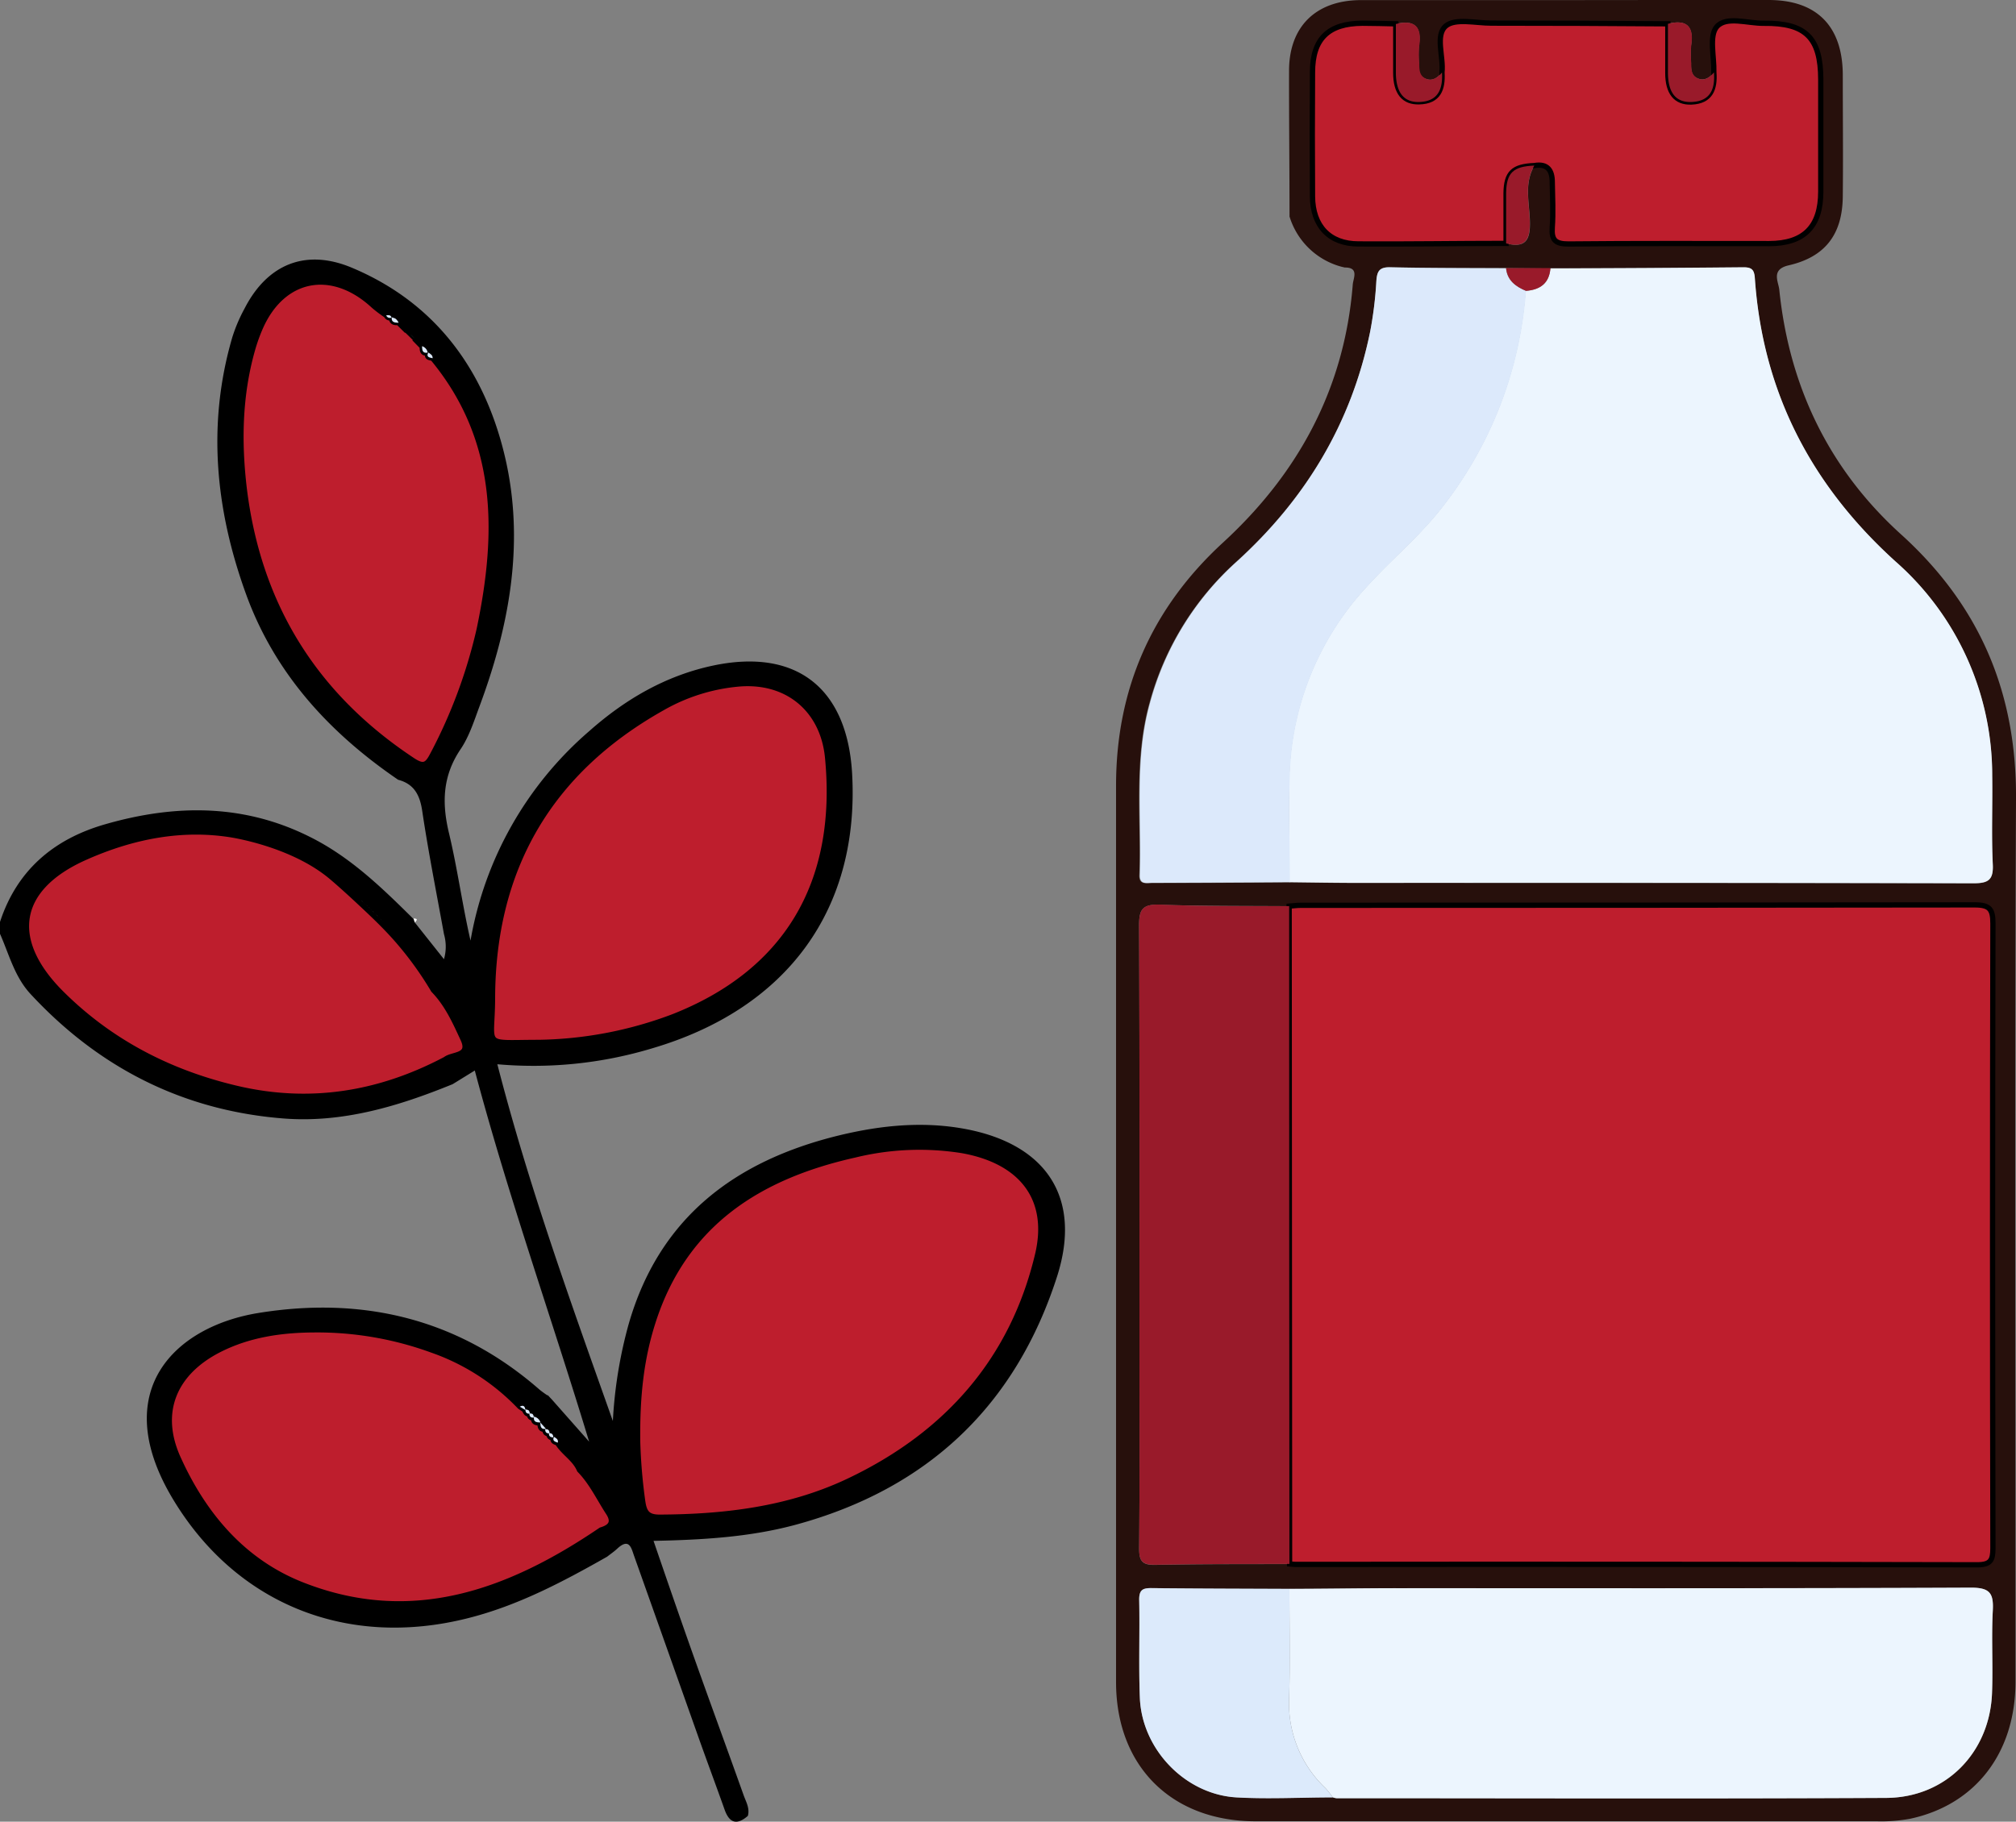 <?xml version="1.0" encoding="UTF-8"?>
<svg xmlns="http://www.w3.org/2000/svg" viewBox="0 0 382.57 345.78">
  <rect x="0" y="0" width="382.57" height="345.78" fill="#808080" stroke="none"/>
  <defs>
    <style>.cls-1{fill:#27100c;}.cls-2{fill:#c6a9f6;}.cls-3{fill:#be1e2d;stroke:#000;stroke-miterlimit:10;}.cls-4{fill:#dce9fb;}.cls-5{fill:#fdfdfd;}.cls-6{fill:#ecf5fe;}.cls-7{fill:#991a2a;}.cls-8{fill:#dceafb;}</style>
  </defs>
  <g id="Layer_2" data-name="Layer 2">
    <g id="Layer_1-2" data-name="Layer 1">
      <path d="M76.37,62v0h0l.78.74Zm0,0v0h0l.78.74ZM183.71,214.4c-8.2-1.64-16.4-.84-24.46,1.11-19.76,4.81-34.22,15.63-40,36a85.45,85.45,0,0,0-2.95,18.22c-7.9-22.29-15.93-44.45-21.92-67.72a78,78,0,0,0,29.31-3c25.78-7.56,39.53-26.52,38-52.38-1-16.17-10.71-23.63-26.44-20.28-9,1.93-16.68,6.43-23.47,12.46a67.7,67.7,0,0,0-22.49,39.73c-1.57-6.84-2.49-13.73-4.1-20.45-1.37-5.73-1.19-10.85,2.22-15.89,1.64-2.43,2.56-5.38,3.6-8.17,6.4-17.2,9.15-34.73,3.34-52.62-4.61-14.19-13.7-24.79-27.62-30.61-8.74-3.65-16-.65-20.31,7.74A30.65,30.65,0,0,0,44.09,64c-4.84,16.54-3.18,32.82,2.59,48.75,5.46,15.07,15.8,26.33,28.87,35.26,3,.79,4.12,2.85,4.57,5.9,1.17,7.83,2.72,15.61,4.13,23.4a8.55,8.55,0,0,1,0,4.76l-5.51-6.94c-.09-.26-.17-.52-.26-.79v.11c-6-5.94-12-11.79-19.72-15.62-12.62-6.31-25.64-6.16-38.8-2.37C10.25,159.24,3.22,165.15,0,175v2.25c1.72,3.89,2.76,8.13,5.76,11.39,13,14.05,29,22.16,48,23.66,11.21.89,21.83-2.3,32.14-6.51l4.2-2.59c6.37,23.94,14.59,47,21.7,70.45l-7.07-8-.8-.85,0,.09a17.55,17.55,0,0,1-1.49-1.07C87,250.3,68.86,246,49,249.23c-15.64,2.55-28.48,14.63-16.31,35.11,11.91,20,33,28.65,56.09,22.82,9.5-2.39,18-6.89,26.44-11.68.67-.53,1.37-1,2-1.6,2.23-2,2.59,0,3.12,1.48q6.12,17.22,12.22,34.44c1.62,4.57,3.32,9.11,4.94,13.68.92,2.6,2.35,3,4.42,1.2.4-1.45-.36-2.68-.81-3.94-3-8.43-6.09-16.83-9.09-25.26-2.69-7.56-5.31-15.14-8-23,9.33-.19,18.16-.71,26.75-3,25.18-6.77,42-22.64,49.89-47.38C205.25,227.46,198.69,217.42,183.71,214.4ZM82.11,143.27c-1,1.92-1.65,2.5-3.76,1.11q-27.9-18.42-32-51.54C45.3,84,45.44,75.18,47.87,66.52a33.56,33.56,0,0,1,1.49-4.22C53.6,52.5,63,50.68,70.94,58.08a24.84,24.84,0,0,0,2.37,1.78c.4,0,.82-.12,1,.42l0-.07a1.58,1.58,0,0,1,1.31,1.06l-.06,0,0,0,.28.28.43.42h0l0,0v0h0l.78.74-.07-.08.76.73c.14.13.27.27.41.41l.33.34.81.84L79.33,65l.77.79,0,0,0,0a1.55,1.55,0,0,1,1.06,1.21h.12a2.2,2.2,0,0,1,.3.19l.14.1.13.12a.93.93,0,0,1,.13.15,0,0,0,0,0,0,0,.94.94,0,0,1,.06.15.81.81,0,0,1,0,.36c12.84,15.47,12.67,33.22,8.83,51.51A96.93,96.93,0,0,1,82.11,143.27Zm2.41,57.81c-12.56,6.64-25.79,8.79-39.7,5.49-12.71-3-24-8.85-33.28-18.14-10-10.06-8.49-19.8,4.52-25.63,16-7.18,31.92-6.79,46.79,3.58a53.11,53.11,0,0,1,5.2,4.66c.58-.33.77.13,1,.49a.31.31,0,0,1,.3.27.49.49,0,0,1,.43.41.36.36,0,0,1,.36.35.44.44,0,0,1,.37.36.39.39,0,0,1,.42.42.41.41,0,0,1,.31.3.42.42,0,0,1,.46.46.41.41,0,0,1,.3.31.38.38,0,0,1,.41.41.48.48,0,0,1,.38.43.31.31,0,0,1,.29.28l.77,1c2.68,3.88,6.64,6.81,8.4,11.37,2.6,2.67,4.09,6,5.62,9.32S85.89,200,84.52,201.08Zm8.94-11.6c.06-24.49,10.73-43,32.18-55.07a35.75,35.75,0,0,1,14.48-4.58c9.35-.83,16,4.94,16.92,13.83,2.41,24.41-8.25,41.07-29.32,49.35a75.07,75.07,0,0,1-25.54,4.86C91.25,197.86,93.43,199,93.46,189.48Zm20.59,100.93c-17.41,11.82-35.9,18.65-56.8,10.38-11.13-4.41-18.58-13.24-23.44-24-3.93-8.67-.81-16.19,7.73-20.56,5.68-2.9,11.84-3.78,18.09-3.81a63.57,63.57,0,0,1,22.3,3.83A42.24,42.24,0,0,1,98.64,267l.25-.09.21,0a.41.41,0,0,1,.19,0,.42.42,0,0,1,.14.09l0,0a1.28,1.28,0,0,1,.24.6v-.06a1,1,0,0,1,.25,0H100l.19.07,0,0a.43.43,0,0,1,.12.11s0,0,0,0a.49.49,0,0,1,.11.2,1.08,1.08,0,0,1,.05.27h.18a.79.79,0,0,1,.22.06.66.66,0,0,1,.17.12.44.44,0,0,1,.08.11.84.84,0,0,1,.07.19.09.09,0,0,1,0,.05.34.34,0,0,1,0,.1.76.76,0,0,1,0,.15l0-.11a1.55,1.55,0,0,1,1.22,1.07l1,1.17-.15.08h.16a.8.8,0,0,1,.23,0,.52.52,0,0,1,.15.07.46.46,0,0,1,.17.17.87.87,0,0,1,.07.17.4.4,0,0,1,0,.15.38.38,0,0,1,0,.1.15.15,0,0,1,0,.07.5.5,0,0,1,.18,0,.33.33,0,0,1,.14,0s0,0,0,0l.1.06a.78.78,0,0,1,.28.51.86.86,0,0,1,0,.17l.09-.11c.42.26.9.47.72,1.11,1.16,1.9,3.27,3,4.17,5.14,2.27,2.32,3.64,5.24,5.37,7.93C116.64,288.84,116,289.84,114.05,290.41Zm82.84-52.25c-4.78,20.09-17.35,34.14-35.76,42.91-11.33,5.4-23.58,6.87-36,6.92-2.32,0-2.89-.95-3.19-3A103.27,103.27,0,0,1,121,273.6c-.1-8.82.73-15.84,2.92-22.68,6-18.7,20.15-27.62,38.25-31.68a51.57,51.57,0,0,1,20.41-.85C193.81,220.38,199.43,227.5,196.89,238.16ZM76.37,62v0h0l.78.74Z"></path>
      <path class="cls-1" d="M244.71,41.1c0-9.23-.11-18.45-.09-27.68,0-8.36,5.09-13.37,13.59-13.4,13.21,0,26.43,0,39.64,0C310.44,0,323,0,335.63,0c9.11,0,14,4.94,14.07,14.11,0,7.73.08,15.46,0,23.19-.07,7.18-3.33,11.48-10.29,13.07-3.4.79-1.91,3.1-1.76,4.63,1.88,18.32,9.4,34,23.06,46.39,15,13.56,22,30.09,21.86,50.29-.27,55.85-.08,111.71-.1,167.56,0,13.49-7.62,23.38-20.06,26a30.29,30.29,0,0,1-6.32.47q-58.9,0-117.81,0c-16,0-26.48-10.5-26.49-26.41q0-85.09,0-170.17,0-27.45,20.24-46.09C246.44,89.82,255.16,73.66,256.71,54c.09-1.16,1.26-3.26-1.53-3.22A14.14,14.14,0,0,1,244.71,41.1Zm41.1,9.79c-7.35,0-14.7,0-22.05-.18-2.07,0-2.43.85-2.56,2.64A72,72,0,0,1,260,63c-3.57,17.43-12.33,31.85-25.5,43.72a55.41,55.41,0,0,0-16.36,26.69c-3,10.78-1.58,21.8-1.94,32.72-.06,1.85,1.26,1.48,2.3,1.48q13.08,0,26.16-.13c4.49.05,9,.13,13.46.13q58.16,0,116.33.07c2.83,0,3.85-.57,3.7-3.61-.27-5.6,0-11.22-.11-16.83a54,54,0,0,0-18.36-40.65c-16-14.5-25.18-32.15-26.68-53.72-.11-1.59-.52-2.13-2.16-2.11-12.21.11-24.42.15-36.64.21Zm0-4.69c3.66.92,4.62-.57,4.52-4.19s-1.14-7.21.86-10.58c2.52-.45,3.4.91,3.42,3.15,0,2.87.17,5.74,0,8.58-.17,2.43.59,3.17,3.08,3.15,12.69-.13,25.38,0,38.07-.07,6.6,0,9.76-3.19,9.8-9.87,0-7.09,0-14.19,0-21.28,0-7.89-2.85-10.77-10.82-10.67-3.06,0-7.12-1.41-8.91.65-1.51,1.75-.47,5.69-.56,8.66-.83,1-1.84,1.73-3.19,1.11-1.2-.56-1.17-1.77-1.17-2.89a21.61,21.61,0,0,1,0-3.32c.56-3.63-.85-5-4.42-4.11Q299.75,4.45,283,4.39c-3,0-6.85-1-8.63.53-2.09,1.76-.4,5.8-.74,8.84-.83,1-1.81,1.76-3.18,1.15s-1.19-1.76-1.19-2.88a20.67,20.67,0,0,1,0-3.34c.58-3.65-.86-5-4.44-4.13-2.11,0-4.23-.12-6.34-.11-6.42,0-9.42,3-9.46,9.33q-.08,11.78,0,23.56c0,5.56,3.22,8.92,8.73,9C267.12,46.36,276.46,46.24,285.81,46.2ZM244.69,301.59c-8.71,0-17.41,0-26.12-.16-1.66,0-2.43.28-2.39,2.2.13,6.22-.12,12.45.13,18.66.4,9.77,8.63,18.32,18.35,18.87,6.06.34,12.17,0,18.25,0a3.21,3.21,0,0,0,.73.17c34.76,0,69.53.12,104.29-.06,11.33-.06,19.67-8.61,20.09-19.91.2-5.22-.13-10.47.15-15.69.17-3.27-.61-4.32-4.15-4.31-36.26.16-72.52.09-108.79.1C258.38,301.46,251.54,301.55,244.69,301.59ZM244.64,172c-8.22-.06-16.45,0-24.67-.27-3.23-.11-3.83,1-3.81,4,.12,27.3.07,54.61.07,81.92,0,12.1.06,24.19-.06,36.29,0,2.43.63,3.15,3.09,3.1,8.48-.18,17-.13,25.43-.16.37,0,.74.1,1.12.1q64.67,0,129.35.07c2.59,0,3-.87,3-3.18q-.09-59.27,0-118.52c0-2.71-.58-3.56-3.46-3.56q-63.93.15-127.86.08C246.13,171.86,245.38,172,244.64,172Z"></path>
      <path class="cls-2" d="M255.18,50.73c-.49,0-1,.1-1.47.09Z"></path>
      <path class="cls-3" d="M121,273.6c-.1-8.83.73-15.85,2.92-22.68,6-18.7,20.15-27.63,38.25-31.68a51.57,51.57,0,0,1,20.41-.85c11.25,2,16.87,9.1,14.33,19.77-4.78,20.09-17.35,34.14-35.76,42.91-11.33,5.4-23.58,6.87-36,6.92-2.32,0-2.89-.95-3.19-3A103.12,103.12,0,0,1,121,273.6Z"></path>
      <path class="cls-3" d="M102.18,197.87c-10.93,0-8.75,1.15-8.72-8.39.06-24.5,10.73-43,32.18-55.07a35.45,35.45,0,0,1,14.48-4.58c9.35-.83,16,4.93,16.92,13.82,2.41,24.42-8.25,41.08-29.32,49.35A75.08,75.08,0,0,1,102.18,197.87Z"></path>
      <path class="cls-3" d="M82.1,68c12.84,15.47,12.67,33.22,8.83,51.51a96.86,96.86,0,0,1-8.82,23.72c-1,1.92-1.65,2.51-3.76,1.12-18.6-12.29-29.27-29.42-32-51.55C45.3,84,45.44,75.17,47.87,66.52a33,33,0,0,1,1.49-4.22C53.6,52.5,63,50.68,70.94,58.08a24.84,24.84,0,0,0,2.37,1.78.74.74,0,0,0,1,.42l0-.07c-.07,1,.58,1.06,1.31,1l-.06,0,.81.8,0-.06.83.79-.07-.08.84.81-.08-.08.83.83-.09-.07.81.84L79.33,65l.8.82,0-.06c0,.71,0,1.41,1.06,1.22h.11C80.81,67.87,81.54,67.88,82.1,68Z"></path>
      <path class="cls-3" d="M114.05,290.41c-17.41,11.82-35.9,18.65-56.8,10.38-11.13-4.41-18.58-13.24-23.44-24-3.93-8.67-.81-16.19,7.73-20.56,5.68-2.9,11.84-3.78,18.09-3.81a63.57,63.57,0,0,1,22.3,3.83A42.24,42.24,0,0,1,98.64,267l1.07.72a.63.63,0,0,0,.75.67c0,.54.26.8.83.74l0-.11c-.17,1,.49,1.06,1.19,1.07,0,.69.06,1.36,1.08,1.17l-.15.08c0,.55.22.81.75.79,0,.55.27.8.83.76l.09-.11c-.39.78.2.92.72,1.11,1.16,1.9,3.27,3,4.17,5.14,2.27,2.32,3.64,5.24,5.37,7.93C116.64,288.84,116,289.84,114.05,290.41Z"></path>
      <path class="cls-3" d="M104.29,272.07h-.08v0Z"></path>
      <polygon class="cls-3" points="99.71 267.6 99.72 267.67 99.71 267.67 99.71 267.6"></polygon>
      <path class="cls-3" d="M100.46,268.3s.08,0,.08,0h-.08Z"></path>
      <polygon class="cls-3" points="102.53 270.01 102.56 270.04 102.53 270.04 102.53 270.01"></polygon>
      <path class="cls-3" d="M84.52,201.08c-12.56,6.64-25.79,8.79-39.7,5.49-12.71-3-24-8.85-33.28-18.14-10-10.06-8.49-19.8,4.52-25.63,9.32-4.17,18.58-5.79,27.62-4.38,1.24.19,12,2,19.17,8,.92.76,3.07,2.67,5.2,4.66s4.47,4.17,6.66,6.59a64.23,64.23,0,0,1,7.55,10.27c2.6,2.67,4.09,6,5.62,9.32S85.89,200,84.52,201.08Z"></path>
      <path class="cls-4" d="M75.64,61.26c-.73,0-1.38-.07-1.31-1A1.59,1.59,0,0,1,75.64,61.26Z"></path>
      <path class="cls-4" d="M81.16,66.93c-1,.19-1.06-.51-1.06-1.22A1.57,1.57,0,0,1,81.16,66.93Z"></path>
      <path class="cls-4" d="M102.56,270c-.71,0-1.39-.06-1.22-1.08A1.57,1.57,0,0,1,102.56,270Z"></path>
      <path class="cls-4" d="M103.61,271.21c-1,.19-1.06-.5-1.08-1.2Z"></path>
      <path class="cls-4" d="M105.85,273.84c-.52-.19-1.11-.33-.72-1.11C105.55,273,106,273.2,105.85,273.84Z"></path>
      <path class="cls-4" d="M82.1,68c-.56-.15-1.29-.16-.83-1.09C81.71,67.19,82.14,67.43,82.1,68Z"></path>
      <path class="cls-4" d="M77.17,62.76,76.34,62Z"></path>
      <path class="cls-4" d="M77.94,63.49l-.84-.81Z"></path>
      <path class="cls-4" d="M78.69,64.24l-.83-.83C78.14,63.69,78.41,64,78.69,64.24Z"></path>
      <path class="cls-4" d="M79.41,65l-.81-.84Z"></path>
      <path class="cls-4" d="M80.13,65.77l-.8-.82Z"></path>
      <path class="cls-4" d="M99.72,267.66,98.64,267C99.39,266.6,99.62,267,99.72,267.66Z"></path>
      <path class="cls-4" d="M100.54,268.33c-.58.06-.85-.21-.83-.79C100.23,267.55,100.53,267.78,100.54,268.33Z"></path>
      <path class="cls-4" d="M101.29,269.08c-.58.05-.84-.21-.83-.79C101,268.25,101.3,268.51,101.29,269.08Z"></path>
      <path class="cls-4" d="M74.29,60.28a.74.74,0,0,1-1-.42C73.71,59.81,74.13,59.74,74.29,60.28Z"></path>
      <path class="cls-4" d="M76.39,62l-.81-.8Z"></path>
      <path class="cls-5" d="M103.94,264.84l.8.85Z"></path>
      <path class="cls-4" d="M105,272.84c-.57,0-.86-.22-.83-.8C104.78,272,105,272.34,105,272.84Z"></path>
      <path class="cls-5" d="M78.47,174.34c1,0,.57.39.26.78C78.64,174.86,78.56,174.6,78.47,174.34Z"></path>
      <path class="cls-4" d="M104.29,272.07c-.58.06-.85-.21-.83-.78C104.05,271.22,104.28,271.53,104.29,272.07Z"></path>
      <path class="cls-3" d="M244.64,172c.74-.06,1.49-.16,2.23-.16q63.93,0,127.86-.08c2.88,0,3.46.85,3.46,3.56q-.13,59.26,0,118.52c0,2.31-.42,3.18-3,3.18q-64.68-.14-129.35-.07c-.38,0-.75-.07-1.12-.1Q244.66,234.44,244.64,172Z"></path>
      <path class="cls-6" d="M294.22,50.93c12.22,0,24.43-.09,36.64-.2,1.64,0,2.05.52,2.16,2.11,1.5,21.57,10.67,39.22,26.68,53.72a54,54,0,0,1,18.36,40.65c.08,5.61-.16,11.23.11,16.83.15,3-.87,3.62-3.7,3.61q-58.17-.14-116.33-.07c-4.49,0-9-.08-13.46-.13,0-6.84-.21-13.69,0-20.52a54.92,54.92,0,0,1,14.71-35.63c4.57-5.06,9.88-9.42,14.11-14.84a75.31,75.31,0,0,0,16-41.25C292.29,55,294,53.77,294.22,50.93Z"></path>
      <path class="cls-6" d="M244.69,301.59c6.85,0,13.69-.13,20.54-.13,36.27,0,72.53.06,108.79-.1,3.54,0,4.32,1,4.15,4.31-.28,5.22.05,10.47-.15,15.69-.42,11.3-8.76,19.85-20.09,19.91-34.76.18-69.53.06-104.29.06a3.21,3.21,0,0,1-.73-.17,17.76,17.76,0,0,0-1.37-1.74,22.13,22.13,0,0,1-6.91-17C244.85,315.5,244.68,308.54,244.69,301.59Z"></path>
      <path class="cls-3" d="M273.64,13.76c.34-3-1.35-7.08.74-8.84,1.78-1.49,5.67-.53,8.63-.53q16.74,0,33.49.13c0,3.11,0,6.22,0,9.33,0,3.72,1.52,5.63,4.48,5.51,3.61-.14,4.49-2.5,4.25-5.63.09-3-.95-6.91.56-8.66,1.79-2.06,5.85-.62,8.91-.65,8-.1,10.81,2.78,10.82,10.67,0,7.09,0,14.19,0,21.28,0,6.68-3.2,9.86-9.8,9.87-12.69,0-25.38-.06-38.07.07-2.49,0-3.25-.72-3.08-3.15.2-2.84.05-5.71,0-8.58,0-2.24-.9-3.6-3.42-3.15-4,.16-5.29,1.37-5.35,5.22,0,3.18,0,6.36,0,9.55-9.35,0-18.69.16-28,.1-5.51,0-8.69-3.4-8.73-9q-.08-11.79,0-23.56c0-6.37,3-9.29,9.46-9.33,2.11,0,4.23.07,6.34.11,0,3.1,0,6.2,0,9.3,0,3.71,1.52,5.61,4.47,5.5C273,19.23,273.82,16.86,273.64,13.76Z"></path>
      <path class="cls-7" d="M244.64,172q0,62.41.05,124.85c-8.48,0-16.95,0-25.43.16-2.46.05-3.11-.67-3.09-3.1.12-12.1.06-24.19.06-36.29,0-27.31.05-54.62-.07-81.92,0-3,.58-4.08,3.81-4C228.19,172.06,236.42,172,244.64,172Z"></path>
      <path class="cls-4" d="M289.59,55.21a75.31,75.31,0,0,1-16,41.25c-4.23,5.42-9.54,9.78-14.11,14.84a54.92,54.92,0,0,0-14.71,35.63c-.25,6.83,0,13.68,0,20.52q-13.08.08-26.16.13c-1,0-2.36.37-2.3-1.48.36-10.92-1.09-21.94,1.94-32.72a55.41,55.41,0,0,1,16.36-26.69C247.69,94.82,256.45,80.4,260,63a72,72,0,0,0,1.18-9.62c.13-1.79.49-2.68,2.56-2.64,7.35.16,14.7.14,22.05.18C286,53.23,287.63,54.38,289.59,55.21Z"></path>
      <path class="cls-8" d="M244.69,301.59c0,7,.16,13.91-.06,20.85a22.13,22.13,0,0,0,6.91,17,17.76,17.76,0,0,1,1.37,1.74c-6.08,0-12.19.34-18.25,0-9.72-.55-17.95-9.1-18.35-18.87-.25-6.21,0-12.44-.13-18.66,0-1.92.73-2.22,2.39-2.2C227.28,301.54,236,301.55,244.69,301.59Z"></path>
      <path class="cls-7" d="M273.64,13.76c.18,3.1-.68,5.47-4.28,5.6-2.95.11-4.43-1.79-4.47-5.5,0-3.1,0-6.2,0-9.3,3.58-.88,5,.48,4.44,4.13a20.67,20.67,0,0,0,0,3.34c0,1.12,0,2.32,1.19,2.88S272.81,14.77,273.64,13.76Z"></path>
      <path class="cls-7" d="M325.25,13.73c.24,3.13-.64,5.49-4.25,5.63-3,.12-4.45-1.79-4.48-5.51,0-3.11,0-6.22,0-9.33,3.57-.89,5,.48,4.42,4.11a21.61,21.61,0,0,0,0,3.32c0,1.12,0,2.33,1.17,2.89C323.41,15.46,324.42,14.76,325.25,13.73Z"></path>
      <path class="cls-7" d="M285.81,46.2c0-3.19,0-6.37,0-9.55.06-3.85,1.32-5.06,5.35-5.22-2,3.37-.95,7.08-.86,10.58S289.47,47.12,285.81,46.2Z"></path>
      <path class="cls-7" d="M289.59,55.21c-2-.83-3.55-2-3.78-4.32l8.41,0C294,53.77,292.29,55,289.59,55.21Z"></path>
    </g>
  </g>
</svg>
